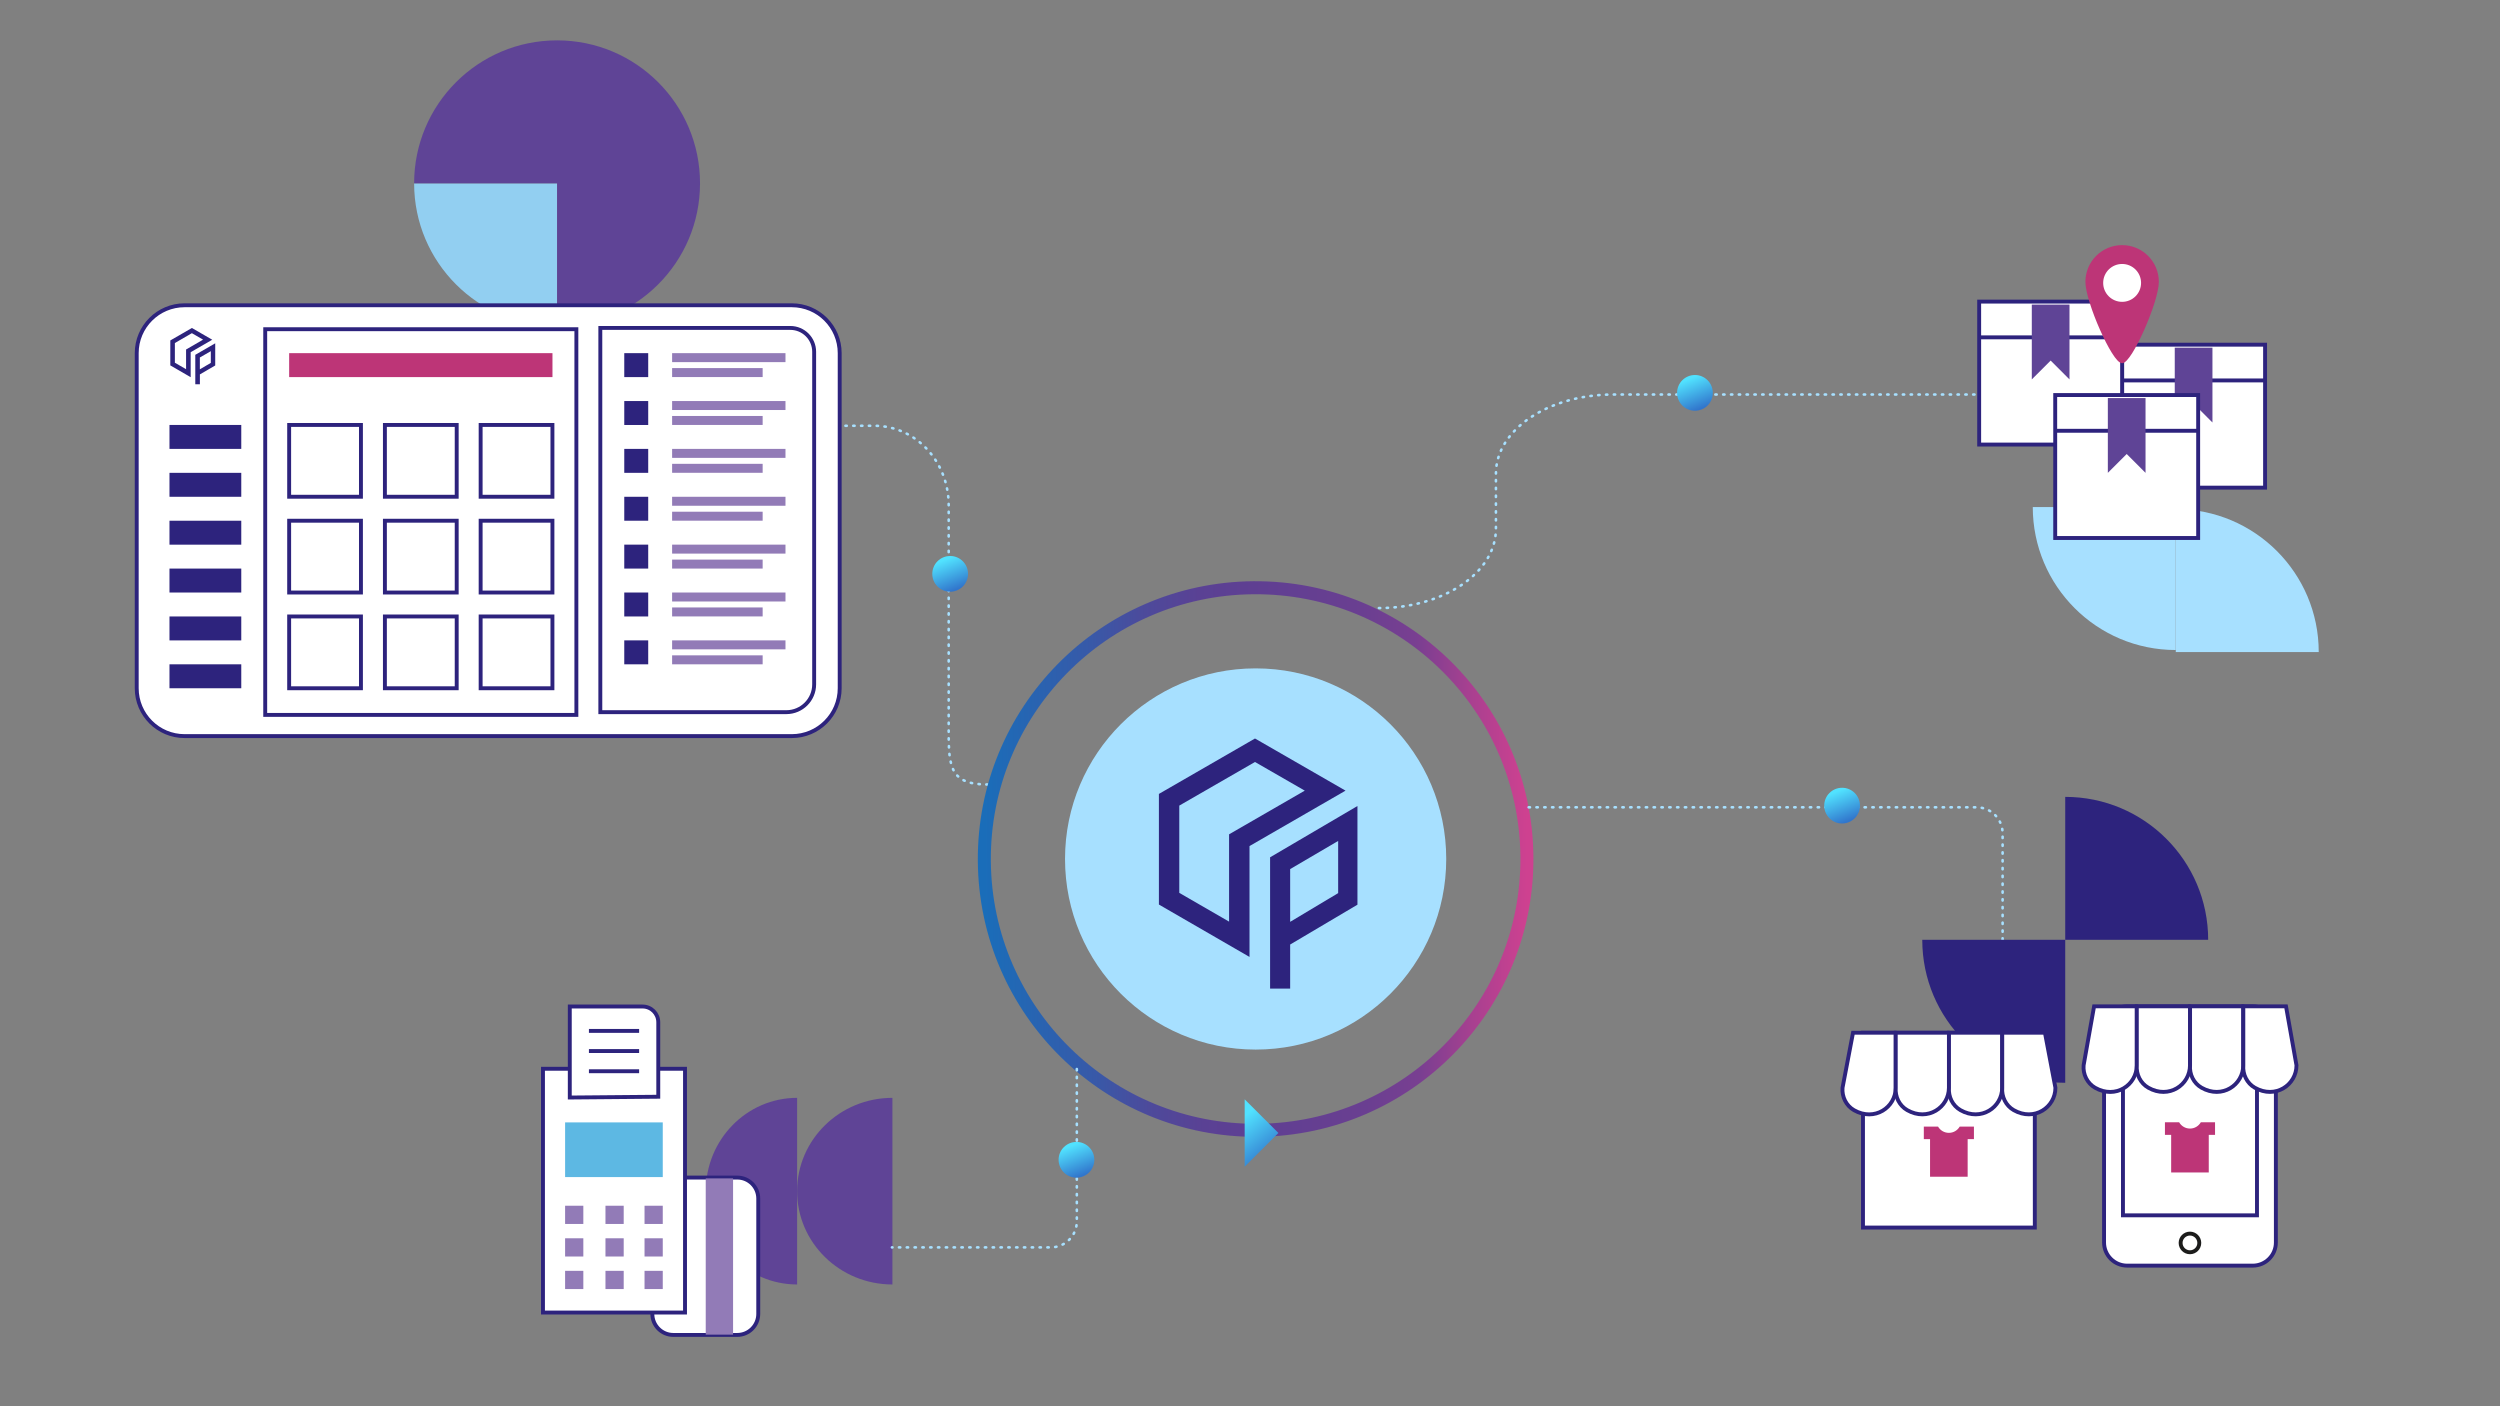 <svg width="1920" height="1080" viewBox="0 0 1920 1080" fill="none" xmlns="http://www.w3.org/2000/svg">
<rect x="0" y="0" width="1920" height="1080" fill="#808080" stroke="none"/>
<g clip-path="url(#clip0_5066_546)">
<path d="M758.5 602.5C726.967 602.5 728.596 586.478 728.596 552.765V388.018C728.596 354.305 703.055 327 671.522 327H512" stroke="#A7E0FF" stroke-width="2" stroke-linecap="round" stroke-dasharray="1 5"/>
<circle cx="504.477" cy="326.634" r="2.287" fill="#A4D5F4"/>
<path d="M318.047 140.788C318.047 201.415 367.207 250.576 427.835 250.576V140.788H318.047Z" fill="#92CFF1"/>
<path d="M427.835 31C367.207 31 318.047 80.161 318.047 140.788H427.835V250.576C488.462 250.576 537.623 201.415 537.623 140.788C537.623 80.161 488.462 31 427.835 31Z" fill="#5F4496"/>
<path d="M608.103 234.443H141.779C121.466 234.443 105 250.909 105 271.222V528.552C105 548.865 121.466 565.331 141.779 565.331H608.103C628.415 565.331 644.882 548.865 644.882 528.552V271.222C644.882 250.909 628.415 234.443 608.103 234.443Z" fill="white" stroke="#2D237D" stroke-width="3" stroke-miterlimit="10"/>
<path d="M442.657 252.833H203.686V549.047H442.657V252.833Z" stroke="#2D237D" stroke-width="3" stroke-miterlimit="10"/>
<path d="M461.049 251.856H606.975C617.07 251.856 625.273 260.06 625.273 270.154V525.594C625.273 537.366 615.697 546.942 603.926 546.942H461.049V251.856Z" stroke="#2D237D" stroke-width="3" stroke-miterlimit="10"/>
<path d="M603.253 271.222H516.186V278.114H603.253V271.222Z" fill="#927BB7"/>
<path d="M585.718 282.688H516.186V289.58H585.718V282.688Z" fill="#927BB7"/>
<path d="M603.253 308.001H516.186V314.893H603.253V308.001Z" fill="#927BB7"/>
<path d="M585.718 319.467H516.186V326.36H585.718V319.467Z" fill="#927BB7"/>
<path d="M497.825 271.222H479.436V289.612H497.825V271.222Z" fill="#2D237D"/>
<path d="M497.825 308.001H479.436V326.39H497.825V308.001Z" fill="#2D237D"/>
<path d="M603.253 344.749H516.186V351.641H603.253V344.749Z" fill="#927BB7"/>
<path d="M585.718 356.217H516.186V363.109H585.718V356.217Z" fill="#927BB7"/>
<path d="M497.825 344.749H479.436V363.138H497.825V344.749Z" fill="#2D237D"/>
<path d="M603.253 381.528H516.186V388.421H603.253V381.528Z" fill="#927BB7"/>
<path d="M585.718 392.996H516.186V399.888H585.718V392.996Z" fill="#927BB7"/>
<path d="M497.825 381.528H479.436V399.918H497.825V381.528Z" fill="#2D237D"/>
<path d="M603.253 418.277H516.186V425.17H603.253V418.277Z" fill="#927BB7"/>
<path d="M585.718 429.773H516.186V436.666H585.718V429.773Z" fill="#927BB7"/>
<path d="M497.825 418.277H479.436V436.667H497.825V418.277Z" fill="#2D237D"/>
<path d="M603.253 455.055H516.186V461.947H603.253V455.055Z" fill="#927BB7"/>
<path d="M585.718 466.522H516.186V473.415H585.718V466.522Z" fill="#927BB7"/>
<path d="M497.825 455.055H479.436V473.445H497.825V455.055Z" fill="#2D237D"/>
<path d="M603.253 491.805H516.186V498.697H603.253V491.805Z" fill="#927BB7"/>
<path d="M585.718 503.302H516.186V510.194H585.718V503.302Z" fill="#927BB7"/>
<path d="M497.825 491.805H479.436V510.194H497.825V491.805Z" fill="#2D237D"/>
<path d="M424.295 271.222H222.072V289.612H424.295V271.222Z" fill="#BD3577"/>
<path d="M277.21 326.36H222.072V381.498H277.21V326.36Z" stroke="#2D237D" stroke-width="3" stroke-miterlimit="10"/>
<path d="M185.298 326.36H130.16V344.75H185.298V326.36Z" fill="#2D237D"/>
<path d="M185.298 363.139H130.16V381.529H185.298V363.139Z" fill="#2D237D"/>
<path d="M185.298 399.918H130.16V418.308H185.298V399.918Z" fill="#2D237D"/>
<path d="M185.298 436.667H130.16V455.056H185.298V436.667Z" fill="#2D237D"/>
<path d="M185.298 473.445H130.16V491.835H185.298V473.445Z" fill="#2D237D"/>
<path d="M185.298 510.193H130.16V528.583H185.298V510.193Z" fill="#2D237D"/>
<path d="M350.741 326.36H295.604V381.498H350.741V326.36Z" stroke="#2D237D" stroke-width="3" stroke-miterlimit="10"/>
<path d="M424.267 326.36H369.129V381.498H424.267V326.36Z" stroke="#2D237D" stroke-width="3" stroke-miterlimit="10"/>
<path d="M277.21 399.918H222.072V455.056H277.21V399.918Z" stroke="#2D237D" stroke-width="3" stroke-miterlimit="10"/>
<path d="M350.741 399.918H295.604V455.056H350.741V399.918Z" stroke="#2D237D" stroke-width="3" stroke-miterlimit="10"/>
<path d="M424.267 399.918H369.129V455.056H424.267V399.918Z" stroke="#2D237D" stroke-width="3" stroke-miterlimit="10"/>
<path d="M277.21 473.445H222.072V528.583H277.21V473.445Z" stroke="#2D237D" stroke-width="3" stroke-miterlimit="10"/>
<path d="M350.741 473.445H295.604V528.583H350.741V473.445Z" stroke="#2D237D" stroke-width="3" stroke-miterlimit="10"/>
<path d="M424.267 473.445H369.129V528.583H424.267V473.445Z" stroke="#2D237D" stroke-width="3" stroke-miterlimit="10"/>
<path d="M146.411 289.673L130.797 280.616V261.464L147.387 251.888L163.001 260.915L146.442 270.491V289.673H146.411ZM134.304 278.572L142.904 283.543V268.417L155.957 260.854L147.357 255.883L134.304 263.446V278.542V278.572Z" fill="#2D237D"/>
<path d="M153.49 295.132H149.982V272.503L165.292 263.659V280.676L153.52 287.538V295.132H153.49ZM153.49 274.546V283.634L161.907 278.694V269.698L153.49 274.546Z" fill="#2D237D"/>
<path d="M1561.17 389.423C1561.17 450.051 1610.33 499.211 1670.96 499.211V389.423H1561.17Z" fill="#A7E0FF"/>
<path d="M1780.79 500.788C1780.79 440.161 1731.63 391 1671 391V500.788H1780.79Z" fill="#A7E0FF"/>
<path d="M542.037 914.81C542.037 954.386 573.445 986.477 612.179 986.477V843.143C573.445 843.143 542.037 875.234 542.037 914.81Z" fill="#5F4496"/>
<path d="M612.178 914.81C612.178 954.386 644.951 986.477 685.37 986.477V843.143C644.951 843.143 612.178 875.234 612.178 914.81Z" fill="#5F4496"/>
<path d="M517.116 1025.23H566.224C575.123 1025.23 582.338 1018.01 582.338 1009.11V920.484C582.338 911.584 575.123 904.37 566.224 904.37H517.116C508.216 904.37 501.002 911.584 501.002 920.484V1009.11C501.002 1018.01 508.216 1025.23 517.116 1025.23Z" fill="white" stroke="#2D237D" stroke-width="3" stroke-miterlimit="10"/>
<path d="M542 1025H563V905H542V1025Z" fill="#927BB7"/>
<path d="M505.547 820.819H526.093V1008.03H417V820.819H437.586" fill="white"/>
<path d="M505.547 820.819H526.093V1008.03H417V820.819H437.586" stroke="#2D237D" stroke-width="3" stroke-miterlimit="10"/>
<path d="M509 862H434V904H509V862Z" fill="#5DB8E3"/>
<path d="M448 926H434V940H448V926Z" fill="#927BB7"/>
<path d="M448 951H434V965H448V951Z" fill="#927BB7"/>
<path d="M448 976H434V990H448V976Z" fill="#927BB7"/>
<path d="M479 926H465V940H479V926Z" fill="#927BB7"/>
<path d="M479 951H465V965H479V951Z" fill="#927BB7"/>
<path d="M479 976H465V990H479V976Z" fill="#927BB7"/>
<path d="M509 926H495V940H509V926Z" fill="#927BB7"/>
<path d="M509 951H495V965H509V951Z" fill="#927BB7"/>
<path d="M509 976H495V990H509V976Z" fill="#927BB7"/>
<path d="M437.592 842.895V773H493.467C500.155 773 505.553 778.398 505.553 785.086V842.291L437.592 842.895Z" fill="white" stroke="#2D237D" stroke-width="3" stroke-miterlimit="10"/>
<path d="M452.291 791.732H490.844" stroke="#2D237D" stroke-width="3" stroke-miterlimit="10"/>
<path d="M452.291 807.201H490.844" stroke="#2D237D" stroke-width="3" stroke-miterlimit="10"/>
<path d="M452.291 822.712H490.844" stroke="#2D237D" stroke-width="3" stroke-miterlimit="10"/>
<path d="M1059 467C1108.65 467 1148.87 439.819 1148.87 406.259V363.741C1148.87 330.181 1189.09 303 1238.74 303H1527" stroke="#A7E0FF" stroke-width="2" stroke-linecap="round" stroke-dasharray="1 5"/>
<path d="M729.723 454.447C737.303 454.447 743.447 448.303 743.447 440.723C743.447 433.144 737.303 427 729.723 427C722.144 427 716 433.144 716 440.723C716 448.303 722.144 454.447 729.723 454.447Z" fill="url(#paint0_linear_5066_546)"/>
<path d="M1301.72 315.447C1309.3 315.447 1315.45 309.303 1315.45 301.723C1315.45 294.144 1309.3 288 1301.72 288C1294.14 288 1288 294.144 1288 301.723C1288 309.303 1294.14 315.447 1301.72 315.447Z" fill="url(#paint1_linear_5066_546)"/>
<path d="M1739.58 264.724H1629.79V374.512H1739.58V264.724Z" fill="white" stroke="#2D237D" stroke-width="3" stroke-miterlimit="10"/>
<path d="M1629.79 292.17H1739.58" stroke="#2D237D" stroke-width="3" stroke-miterlimit="10"/>
<path d="M1698.41 322.667L1684.68 308.943L1670.96 322.667V267.773H1698.41V322.667Z" fill="#5F4496" stroke="#5F4496" stroke-width="1.5" stroke-miterlimit="10"/>
<path d="M1629.79 231.634H1520V341.422H1629.79V231.634Z" fill="white" stroke="#2D237D" stroke-width="3" stroke-miterlimit="10"/>
<path d="M1520 259.081H1629.79" stroke="#2D237D" stroke-width="3" stroke-miterlimit="10"/>
<path d="M1588.62 289.578L1574.89 275.855L1561.17 289.578V234.684H1588.62V289.578Z" fill="#5F4496" stroke="#5F4496" stroke-width="1.5" stroke-miterlimit="10"/>
<path d="M1688.19 303.392H1578.4V413.18H1688.19V303.392Z" fill="white" stroke="#2D237D" stroke-width="3" stroke-miterlimit="10"/>
<path d="M1578.4 330.839H1688.19" stroke="#2D237D" stroke-width="3" stroke-miterlimit="10"/>
<path d="M1647.02 361.336L1633.3 347.612L1619.57 361.336V306.442H1647.02V361.336Z" fill="#5F4496" stroke="#5F4496" stroke-width="1.5" stroke-miterlimit="10"/>
<path d="M1657.24 216.447C1657.24 231.604 1636.65 278.203 1629.79 278.203C1622.93 278.203 1602.34 231.604 1602.34 216.447C1602.34 201.29 1614.63 189 1629.79 189C1644.95 189 1657.24 201.29 1657.24 216.447Z" fill="#BD3577" stroke="#BD3577" stroke-width="1.5" stroke-miterlimit="10"/>
<path d="M1629.79 231.817C1637.82 231.817 1644.34 225.305 1644.34 217.271C1644.34 209.237 1637.82 202.724 1629.79 202.724C1621.76 202.724 1615.24 209.237 1615.24 217.271C1615.24 225.305 1621.76 231.817 1629.79 231.817Z" fill="white"/>
<path d="M966.13 868.075C1081.2 867.07 1173.66 772.977 1172.66 657.911C1171.65 542.845 1077.56 450.38 962.493 451.384C847.428 452.389 754.962 546.482 755.967 661.548C756.971 776.614 851.064 869.079 966.13 868.075Z" stroke="url(#paint2_linear_5066_546)" stroke-width="10" stroke-miterlimit="10"/>
<path d="M964.325 806.079C1045.17 806.079 1110.71 740.541 1110.71 659.695C1110.71 578.85 1045.17 513.312 964.325 513.312C883.48 513.312 817.941 578.85 817.941 659.695C817.941 740.541 883.48 806.079 964.325 806.079Z" fill="#A7E0FF"/>
<path d="M959.582 734.9L890.037 694.688V609.732L963.827 567.169L1033.37 607.211L959.625 649.774V734.9H959.582ZM905.687 685.713L943.932 707.807V640.757L1002.07 607.211L963.827 585.203L905.687 618.706V685.671V685.713Z" fill="#2D237D"/>
<path d="M990.839 759.255H975.428V658.408L1042.52 619.014V694.799L990.839 725.396V759.298V759.255ZM990.839 667.506V707.974L1027.7 685.916V645.835L990.839 667.463V667.506Z" fill="#2D237D"/>
<path d="M955.908 896.014V844.261L981.8 870.122L955.908 896.014Z" fill="url(#paint3_linear_5066_546)"/>
<path d="M827 821V938C827 949.046 818.046 958 807 958H685" stroke="#A7E0FF" stroke-width="2" stroke-linecap="round" stroke-dasharray="1 5"/>
<path d="M1174 620L1518 620C1529.05 620 1538 628.954 1538 640L1538 834" stroke="#A7E0FF" stroke-width="2" stroke-linecap="round" stroke-dasharray="1 5"/>
<path d="M1695.88 721.788C1695.88 661.161 1646.72 612 1586.09 612V721.788H1695.88Z" fill="#2D237D"/>
<path d="M1476.3 721.788C1476.3 782.415 1525.46 831.576 1586.09 831.576V721.788H1476.3Z" fill="#2D237D"/>
<path d="M1730.12 772.87H1633.66C1623.86 772.87 1615.91 780.817 1615.91 790.619V954.264C1615.91 964.067 1623.86 972.013 1633.66 972.013H1730.12C1739.93 972.013 1747.87 964.067 1747.87 954.264V790.619C1747.87 780.817 1739.93 772.87 1730.12 772.87Z" fill="white" stroke="#2D237D" stroke-width="3" stroke-miterlimit="10"/>
<path d="M1733.36 801.871H1630.43V933.373H1733.36V801.871Z" stroke="#2D237D" stroke-width="3" stroke-miterlimit="10"/>
<path d="M1640.99 772.87H1608.26L1600.21 818.188C1599.63 825.111 1602.99 831.942 1609.03 835.388C1624.88 844.415 1641.05 833.192 1641.05 818.219V772.931L1640.99 772.87Z" fill="white" stroke="#2D237D" stroke-width="3" stroke-miterlimit="10"/>
<path d="M1681.85 772.87H1641.07V818.158C1640.49 825.08 1643.85 831.912 1649.89 835.358C1665.74 844.385 1681.91 833.162 1681.91 818.188V772.901L1681.85 772.87Z" fill="white" stroke="#2D237D" stroke-width="3" stroke-miterlimit="10"/>
<path d="M1722.74 772.87H1681.97V818.158C1681.39 825.08 1684.74 831.912 1690.78 835.358C1706.64 844.385 1722.8 833.162 1722.8 818.188V772.901L1722.74 772.87Z" fill="white" stroke="#2D237D" stroke-width="3" stroke-miterlimit="10"/>
<path d="M1755.59 772.87H1722.87V818.158C1722.29 825.08 1725.64 831.912 1731.68 835.358C1747.54 844.385 1763.7 833.162 1763.7 818.188L1755.65 772.87H1755.59Z" fill="white" stroke="#2D237D" stroke-width="3" stroke-miterlimit="10"/>
<path d="M1667.45 871.558V900.438H1696.33V871.558H1701.15V861.921H1690.23C1688.56 864.788 1685.48 866.739 1681.91 866.739C1678.34 866.739 1675.23 864.788 1673.58 861.921H1662.67V871.558H1667.48H1667.45Z" fill="#BD3577"/>
<path d="M1446.93 819.286V916.631H1546.47V819.286H1446.93Z" stroke="#A4D5F4" stroke-width="1.5" stroke-miterlimit="10"/>
<path d="M1562.7 942.766H1430.77C1430.77 942.766 1430.77 942.766 1430.77 931.177V793.149H1562.73V931.177C1562.73 938.903 1562.73 942.766 1562.73 942.766H1562.7Z" fill="white" stroke="#2D237D" stroke-width="3" stroke-miterlimit="10"/>
<path d="M1455.84 793.149H1423.12L1415.06 835.418C1414.49 842.34 1417.84 849.172 1423.88 852.618C1439.74 861.645 1455.9 850.422 1455.9 835.448V793.21L1455.84 793.149Z" fill="white" stroke="#2D237D" stroke-width="3" stroke-miterlimit="10"/>
<path d="M1496.71 793.149H1455.93V835.387C1455.35 842.31 1458.71 849.141 1464.75 852.587C1480.6 861.614 1496.77 850.392 1496.77 835.418V793.18L1496.71 793.149Z" fill="white" stroke="#2D237D" stroke-width="3" stroke-miterlimit="10"/>
<path d="M1537.6 793.149H1496.83V835.387C1496.25 842.31 1499.6 849.141 1505.64 852.587C1521.5 861.614 1537.66 850.392 1537.66 835.418V793.18L1537.6 793.149Z" fill="white" stroke="#2D237D" stroke-width="3" stroke-miterlimit="10"/>
<path d="M1570.45 793.149H1537.72V835.387C1537.15 842.31 1540.5 849.141 1546.54 852.587C1562.4 861.614 1578.56 850.392 1578.56 835.418L1570.51 793.149H1570.45Z" fill="white" stroke="#2D237D" stroke-width="3" stroke-miterlimit="10"/>
<path d="M1482.28 874.85V903.73H1511.16V874.85H1515.98V865.213H1505.06C1503.39 868.08 1500.31 870.031 1496.74 870.031C1493.17 870.031 1490.06 868.08 1488.41 865.213H1477.49V874.85H1482.31H1482.28Z" fill="#BD3577"/>
<path d="M1681.88 961.736C1685.84 961.736 1689.05 958.527 1689.05 954.569C1689.05 950.611 1685.84 947.402 1681.88 947.402C1677.92 947.402 1674.71 950.611 1674.71 954.569C1674.71 958.527 1677.92 961.736 1681.88 961.736Z" stroke="#1C1C1B" stroke-width="3" stroke-miterlimit="10"/>
<path d="M826.723 904.447C834.303 904.447 840.447 898.303 840.447 890.723C840.447 883.144 834.303 877 826.723 877C819.144 877 813 883.144 813 890.723C813 898.303 819.144 904.447 826.723 904.447Z" fill="url(#paint4_linear_5066_546)"/>
<path d="M1414.72 632.447C1422.3 632.447 1428.45 626.303 1428.45 618.723C1428.45 611.144 1422.3 605 1414.72 605C1407.14 605 1401 611.144 1401 618.723C1401 626.303 1407.14 632.447 1414.72 632.447Z" fill="url(#paint5_linear_5066_546)"/>
</g>
<defs>
<linearGradient id="paint0_linear_5066_546" x1="720.574" y1="431.574" x2="729.723" y2="454.447" gradientUnits="userSpaceOnUse">
<stop offset="0.015" stop-color="#51E2FF"/>
<stop offset="1" stop-color="#3176CC"/>
</linearGradient>
<linearGradient id="paint1_linear_5066_546" x1="1292.57" y1="292.574" x2="1301.72" y2="315.447" gradientUnits="userSpaceOnUse">
<stop offset="0.015" stop-color="#51E2FF"/>
<stop offset="1" stop-color="#3176CC"/>
</linearGradient>
<linearGradient id="paint2_linear_5066_546" x1="755.967" y1="661.548" x2="1172.66" y2="657.911" gradientUnits="userSpaceOnUse">
<stop stop-color="#1A6DB9"/>
<stop offset="0.2" stop-color="#3859A8"/>
<stop offset="0.3" stop-color="#4D4A9B"/>
<stop offset="0.4" stop-color="#5A4194"/>
<stop offset="0.5" stop-color="#5F3F92"/>
<stop offset="0.7" stop-color="#6A3F91"/>
<stop offset="0.8" stop-color="#793F91"/>
<stop offset="0.9" stop-color="#A94090"/>
<stop offset="1" stop-color="#CE4190"/>
</linearGradient>
<linearGradient id="paint3_linear_5066_546" x1="960.223" y1="852.886" x2="984.624" y2="883.405" gradientUnits="userSpaceOnUse">
<stop offset="0.015" stop-color="#51E2FF"/>
<stop offset="1" stop-color="#3176CC"/>
</linearGradient>
<linearGradient id="paint4_linear_5066_546" x1="817.574" y1="881.574" x2="826.723" y2="904.447" gradientUnits="userSpaceOnUse">
<stop offset="0.015" stop-color="#51E2FF"/>
<stop offset="1" stop-color="#3176CC"/>
</linearGradient>
<linearGradient id="paint5_linear_5066_546" x1="1405.57" y1="609.574" x2="1414.72" y2="632.447" gradientUnits="userSpaceOnUse">
<stop offset="0.015" stop-color="#51E2FF"/>
<stop offset="1" stop-color="#3176CC"/>
</linearGradient>
<clipPath id="clip0_5066_546">
<rect width="1920" height="1080" fill="white"/>
</clipPath>
</defs>
</svg>
